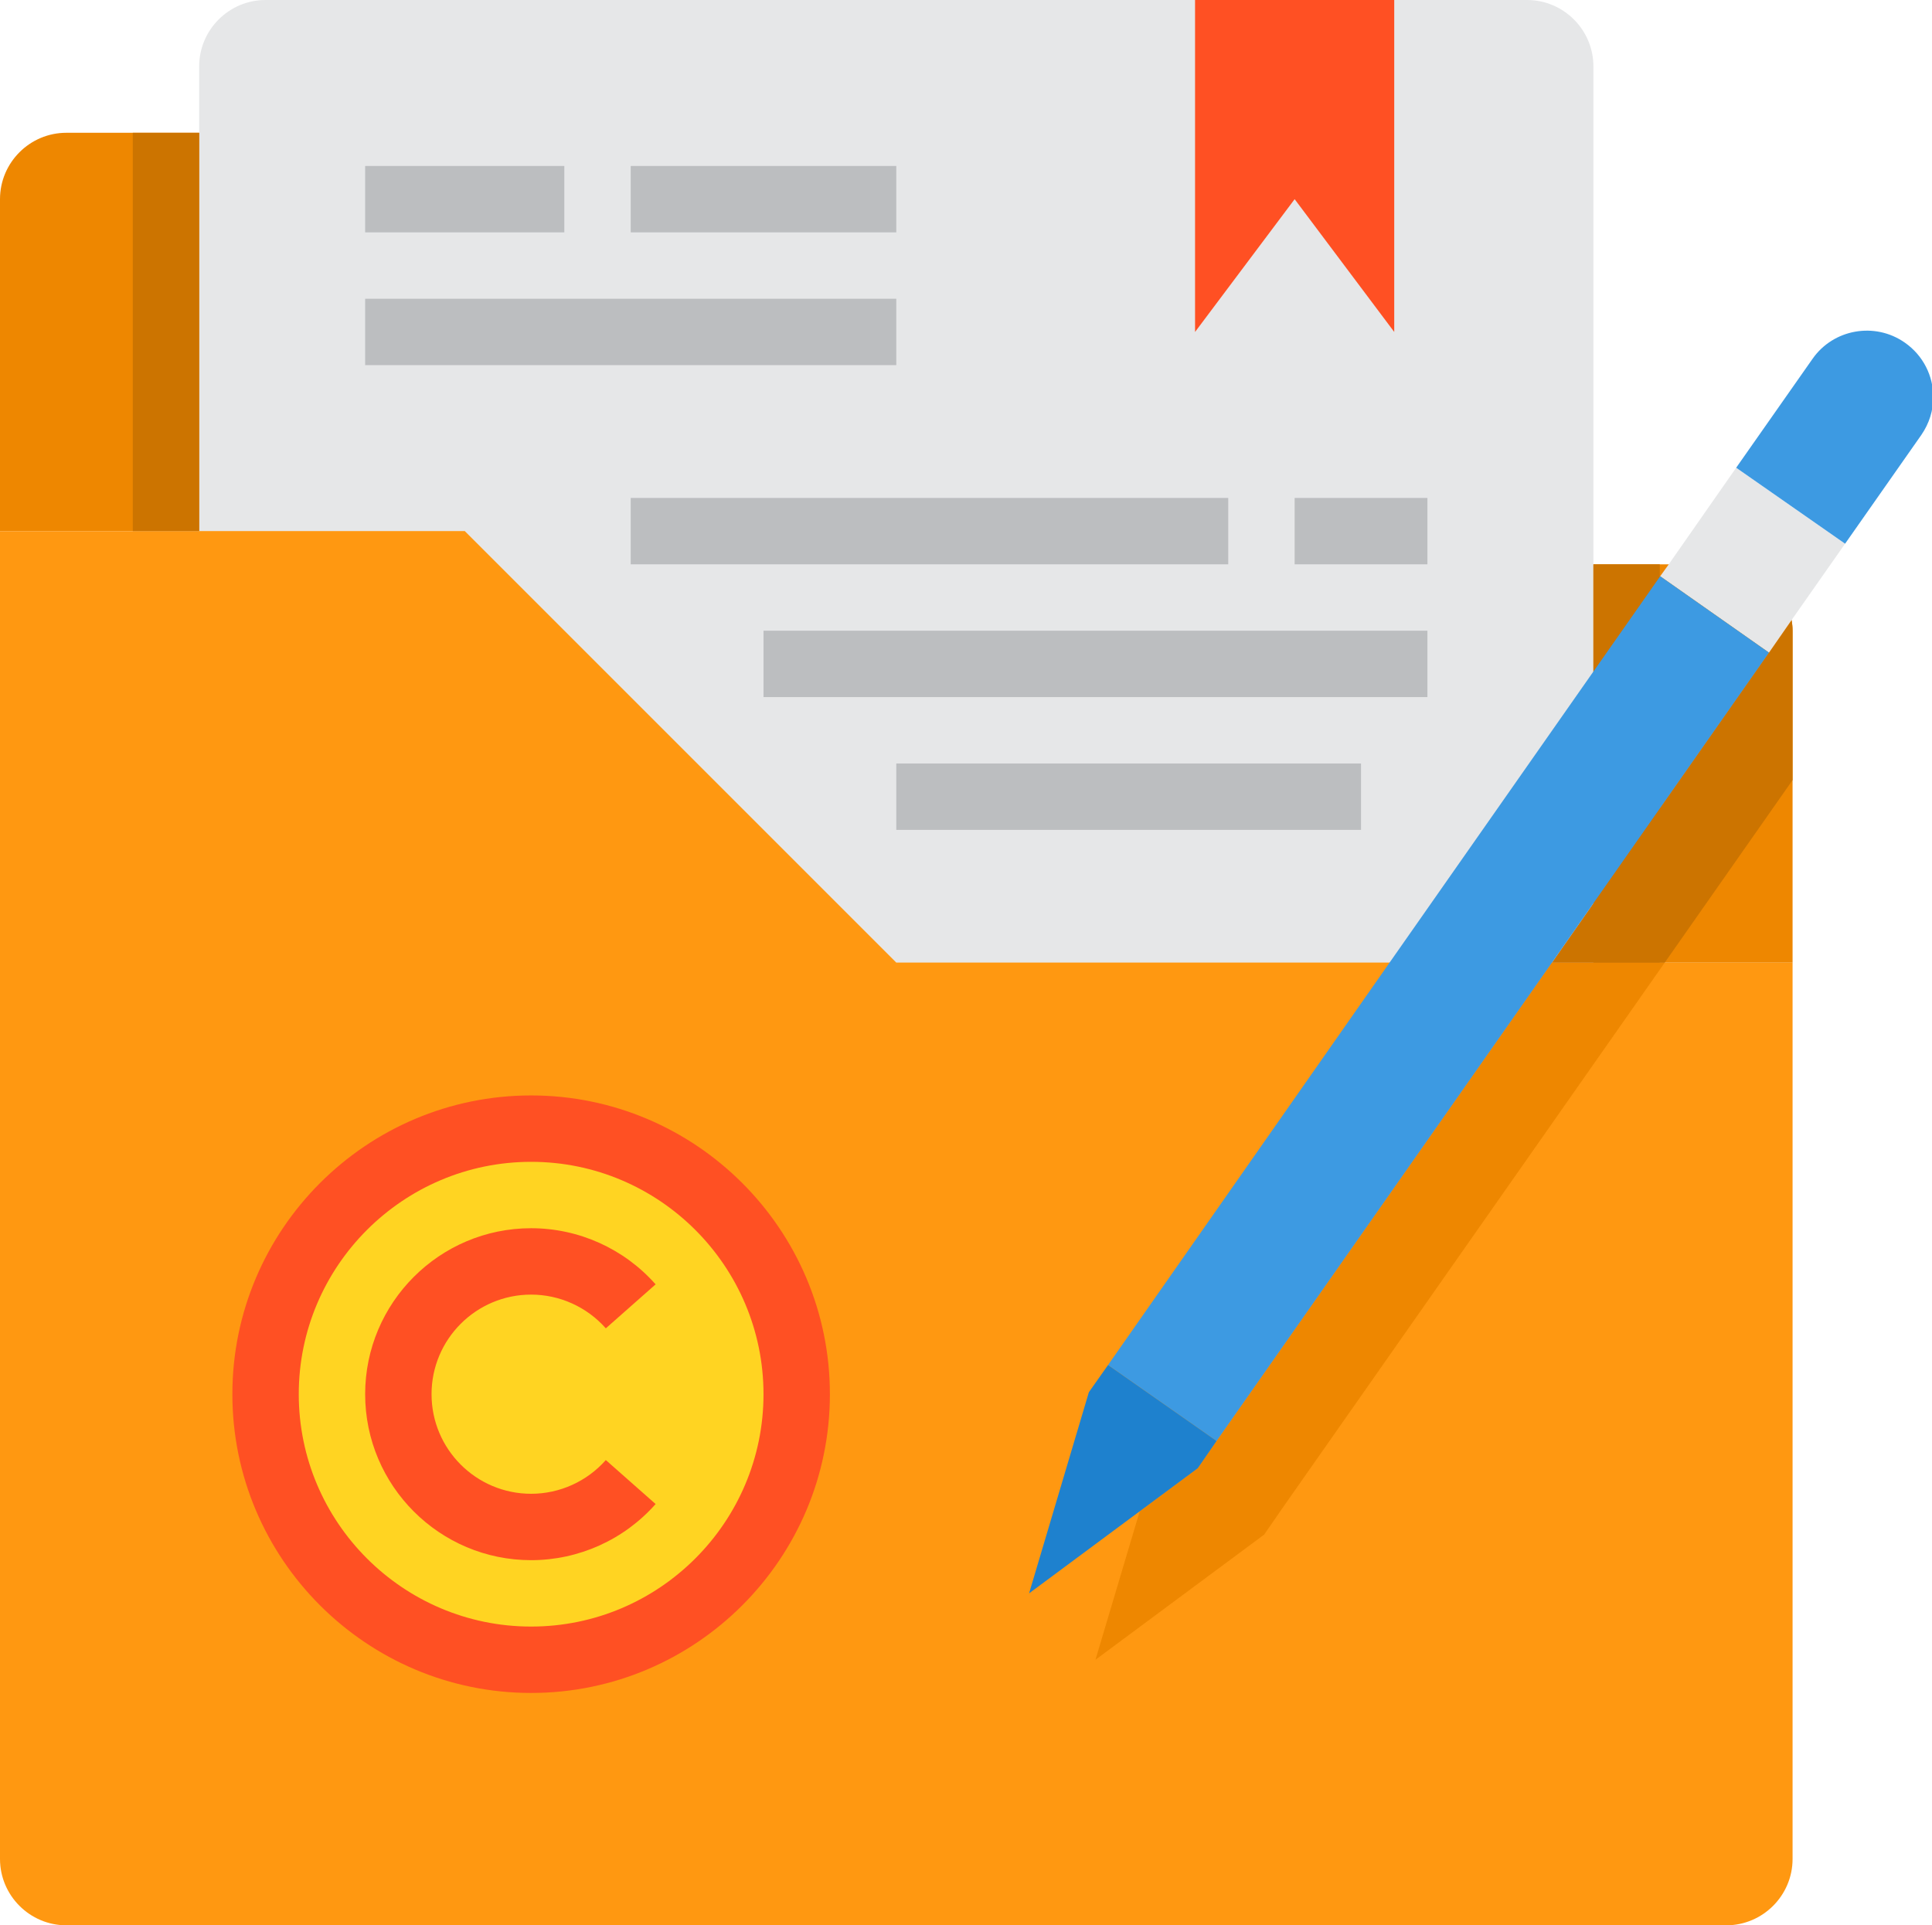 <?xml version="1.0" encoding="UTF-8"?><svg xmlns="http://www.w3.org/2000/svg" xmlns:xlink="http://www.w3.org/1999/xlink" height="58.0" preserveAspectRatio="xMidYMid meet" version="1.0" viewBox="3.0 3.0 58.2 58.0" width="58.2" zoomAndPan="magnify"><g><g id="change1_1"><path d="M 57 22 L 57 32 L 30 32 L 17 19 L 3 19 L 3 9 C 3 7.898 3.898 7 5 7 L 17 7 L 30 20 L 55 20 C 55.988 20 56.82 20.73 56.969 21.68 C 56.988 21.781 57 21.891 57 22" fill="#ee8700"/></g><g id="change2_1"><path d="M 49 3 L 11 3 C 9.898 3 9 3.898 9 5 L 9 19 L 17 19 L 30 32 L 51 32 L 51 5 C 51 3.898 50.102 3 49 3" fill="#e6e7e8"/></g><g id="change3_1"><path d="M 51 20 L 51 32 L 53 32 L 53 20 L 51 20" fill="#cc7400"/></g><g id="change4_1"><path d="M 57 32 L 57 59 C 57 60.102 56.102 61 55 61 L 5 61 C 3.898 61 3 60.102 3 59 L 3 19 L 17 19 L 30 32 L 57 32" fill="#ff9811"/></g><g id="change1_2"><path d="M 49.75 32 L 39.648 46.41 L 39.082 47.23 L 37.332 48.531 L 36 53 L 41.082 49.23 L 41.648 48.41 L 53.148 32 L 49.75 32" fill="#ee8700"/></g><g id="change3_2"><path d="M 57 26.5 L 57 22 C 57 21.891 56.988 21.781 56.969 21.68 L 56.289 22.66 L 51 30.211 L 49.75 32 L 53.148 32 L 57 26.5" fill="#cc7400"/></g><g id="change5_1"><path d="M 19 37 C 23.418 37 27 40.582 27 45 C 27 49.418 23.418 53 19 53 C 14.582 53 11 49.418 11 45 C 11 40.582 14.582 37 19 37" fill="#ffd422"/></g><g id="change6_1"><path d="M 45 3 L 45 13 L 42 9 L 39 13 L 39 3 L 45 3" fill="#ff5023"/></g><g id="change3_3"><path d="M 7 7 L 7 19 L 9 19 L 9 7 L 7 7" fill="#cc7400"/></g><g id="change2_2"><path d="M 55.301 17.09 L 53.27 20 L 53.012 20.359 L 56.289 22.66 L 56.969 21.68 L 58.582 19.379 L 55.301 17.09" fill="#e6e7e8"/></g><g id="change7_1"><path d="M 61.238 14.961 C 61.238 15.359 61.121 15.75 60.879 16.102 L 58.582 19.379 L 55.301 17.09 L 57.602 13.809 C 58.23 12.91 59.48 12.691 60.379 13.32 C 60.941 13.711 61.238 14.332 61.238 14.961" fill="#3d9ae2"/></g><g id="change7_2"><path d="M 53.012 20.359 L 51 23.23 L 44.859 32 L 36.379 44.121 L 39.648 46.41 L 49.75 32 L 51 30.211 L 56.289 22.66 L 53.012 20.359" fill="#3d9ae2"/></g><g id="change8_1"><path d="M 39.648 46.41 L 39.082 47.23 L 34 51 L 35.801 44.941 L 36.379 44.121 L 39.648 46.41" fill="#1e81ce"/></g><g id="change9_1"><path d="M 20 10 L 14 10 L 14 8 L 20 8 L 20 10" fill="#bcbec0"/></g><g id="change9_2"><path d="M 30 10 L 22 10 L 22 8 L 30 8 L 30 10" fill="#bcbec0"/></g><g id="change9_3"><path d="M 30 14 L 14 14 L 14 12 L 30 12 L 30 14" fill="#bcbec0"/></g><g id="change9_4"><path d="M 40 20 L 22 20 L 22 18 L 40 18 L 40 20" fill="#bcbec0"/></g><g id="change9_5"><path d="M 46 24 L 26 24 L 26 22 L 46 22 L 46 24" fill="#bcbec0"/></g><g id="change9_6"><path d="M 46 20 L 42 20 L 42 18 L 46 18 L 46 20" fill="#bcbec0"/></g><g id="change9_7"><path d="M 44 28 L 30 28 L 30 26 L 44 26 L 44 28" fill="#bcbec0"/></g><g id="change6_2"><path d="M 19 50 C 16.242 50 14 47.758 14 45 C 14 42.242 16.242 40 19 40 C 20.434 40 21.801 40.617 22.75 41.691 L 21.25 43.016 C 20.68 42.371 19.859 42 19 42 C 17.344 42 16 43.344 16 45 C 16 46.656 17.344 48 19 48 C 19.859 48 20.68 47.629 21.25 46.984 L 22.75 48.309 C 21.801 49.383 20.434 50 19 50" fill="#ff5023"/></g><g id="change6_3"><path d="M 19 38 C 15.141 38 12 41.141 12 45 C 12 48.859 15.141 52 19 52 C 22.859 52 26 48.859 26 45 C 26 41.141 22.859 38 19 38 Z M 19 54 C 14.039 54 10 49.961 10 45 C 10 40.039 14.039 36 19 36 C 23.961 36 28 40.039 28 45 C 28 49.961 23.961 54 19 54" fill="#ff5023"/></g></g></svg>